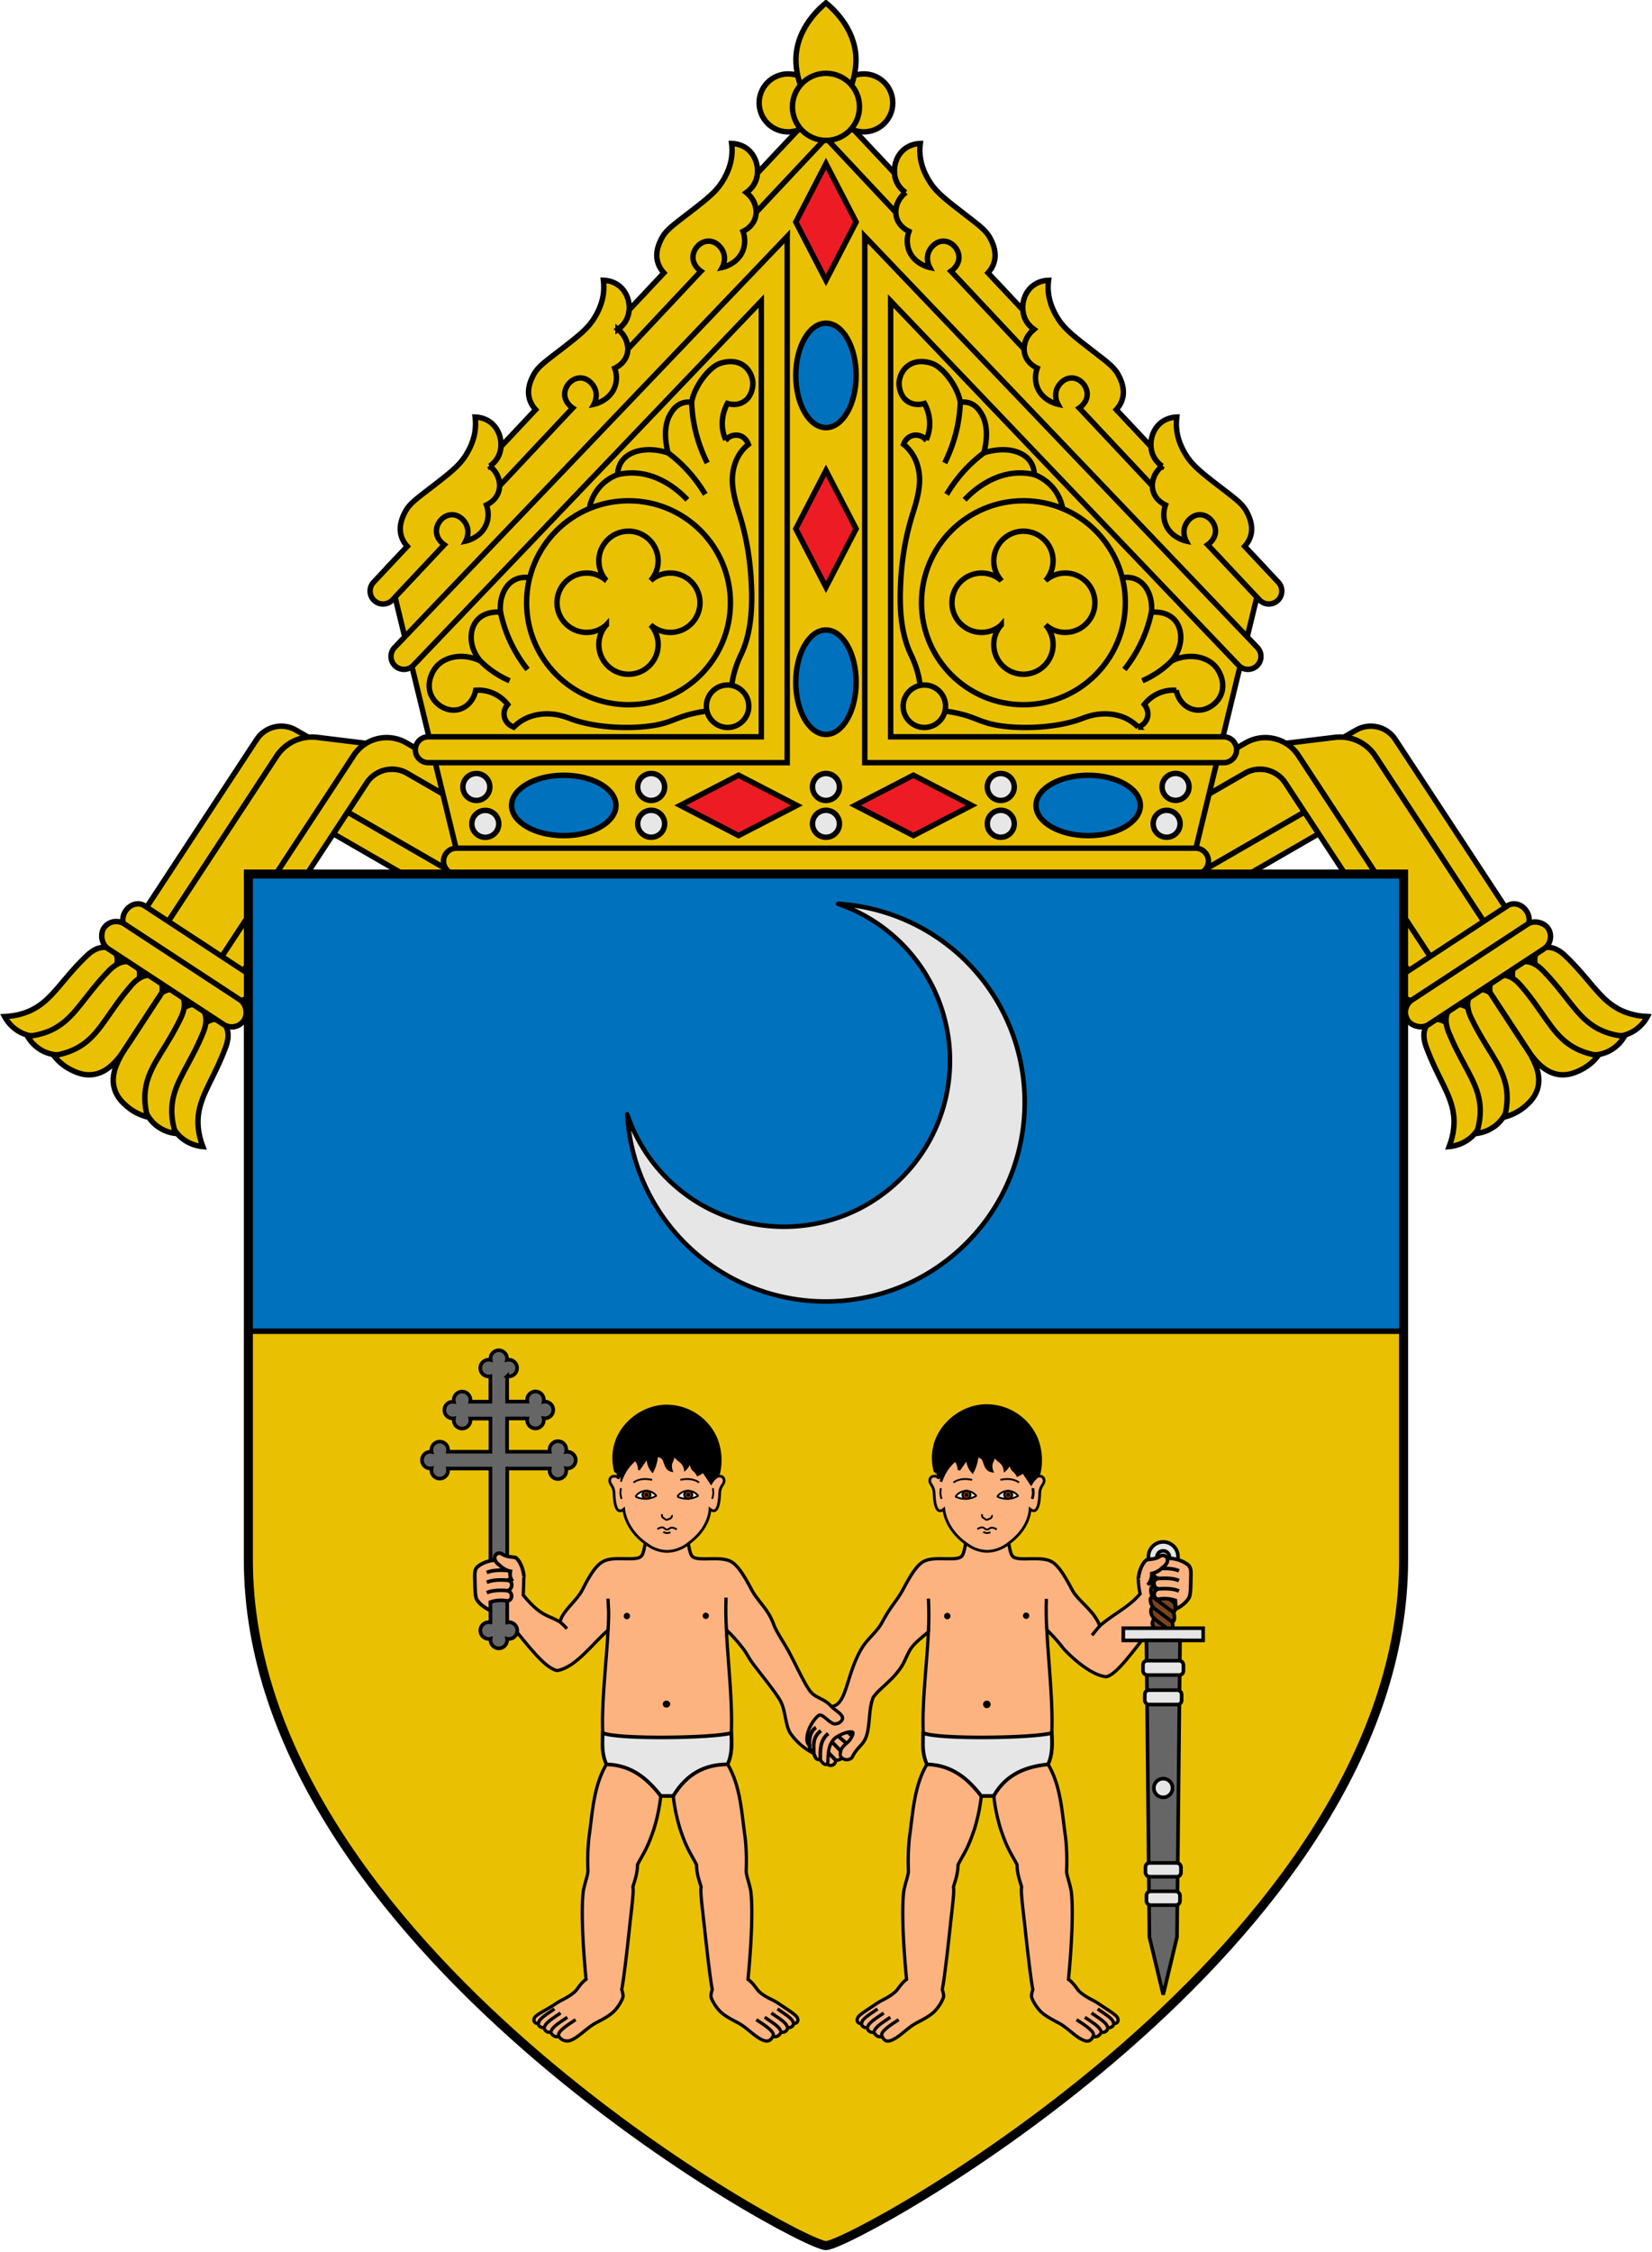<svg xmlns="http://www.w3.org/2000/svg" width="913.2" height="1244.28" data-name="Layer 1"><g stroke="#000" stroke-width="3"><g fill="#eac102"><path d="M170.38 407.28c-7 .62-13.44 4.38-17.4 10.4l-1.9 2.89-15.49 23.62-7.86 11.97-43.91 66.92-11.95-7.85c23.35-35.58 46.7-71.17 70.05-106.75 4.71-7.17 14.2-9.43 21.63-5.14 2.28 1.31 4.55 2.63 6.83 3.94Z"/><path d="m83.83 523.08 29.58 19.41 45.03-68.61c2.61-3.99 5.23-7.98 7.85-11.97 6.42-9.78 12.84-19.57 19.27-29.35 2.61-3.99 5.24-7.99 7.86-11.98.71-1.08 1.42-2.17 2.13-3.25 1.82-2.78 4.18-5.01 6.85-6.65l-27.15-3.32a23.272 23.272 0 0 0-22.26 10.32l-1.9 2.89-15.49 23.62-7.86 11.97-43.91 66.92ZM192.11 448.63 370.4 551.57c5.84-10.12 11.69-20.24 17.53-30.36-39.52-22.81-123.34-71.21-162.86-94.02-5.94-3.44-13.15-2.82-18.37 1.06a16.374 16.374 0 0 0-4.02 4.26c-1.58 2.4-3.15 4.81-4.73 7.21l-5.85 8.91Z"/><path d="m370.4 551.57-7.15 12.38c-42.09-24.3-84.19-48.61-126.28-72.91-17.57-10.14-35.15-20.29-52.73-30.44l7.86-11.97c16.89 9.75 33.77 19.5 50.66 29.25l127.64 73.69Z"/><path d="m113.41 542.49 11.95 7.85 45.48-69.3 7.86-11.97c1.85-2.82 3.7-5.65 5.55-8.47l7.86-11.97 5.85-8.91c1.58-2.4 3.15-4.81 4.73-7.21 1.11-1.7 2.48-3.13 4.02-4.26 5.22-3.88 12.43-4.5 18.37-1.06l31.91 18.42 130.95 75.6 7.15-12.38c-44.1-25.46-88.2-50.92-132.3-76.39-10.53-6.07-21.06-12.15-31.59-18.23-2.19-1.27-4.37-2.53-6.56-3.79-7.12-4.11-15.64-3.76-22.24.26a21.807 21.807 0 0 0-6.85 6.65c-.71 1.08-1.42 2.17-2.13 3.25-2.62 3.99-5.25 7.99-7.86 11.98-6.43 9.78-12.85 19.57-19.27 29.35-2.62 3.99-5.24 7.98-7.85 11.97l-45.03 68.61ZM64.43 533.39c.07-.21 1.53-5.1-1.45-8.08-1.71-1.7-3.96-1.88-4.83-1.93-4.92-.31-8.83 3.34-10.38 4.83-13.09 12.56-18.26 23-28.54 28.86-3.16 1.8-8.51 4.15-16.68 4.55.9 1.67 3.48 5.92 8.75 8.68 1.19.62 6.63 3.33 13.22 2.04 1.09-.21 3.93-.87 7.29-3.14 10.81-7.29 31.47-34.3 32.61-35.81Z"/><path d="M76.84 541.07c.06-.22 1.41-5.24-1.67-8.12-1.76-1.65-4.04-1.72-4.91-1.73-4.96-.08-8.81 3.79-10.33 5.37-12.87 13.33-17.81 24.14-28.02 30.56-3.14 1.97-8.47 4.59-16.69 5.38.95 1.65 3.65 5.83 9.04 8.39 1.21.57 6.77 3.06 13.37 1.45 1.09-.27 3.94-1.07 7.27-3.51 10.7-7.88 30.83-36.21 31.95-37.79Z"/><path d="M89.55 548.3c.05-.22.99-5.39-2.24-8.09-1.85-1.54-4.13-1.48-5-1.45-4.96.2-8.58 4.29-10.01 5.96-12.08 14.04-16.41 25.12-26.24 32.11-3.02 2.15-8.2 5.07-16.36 6.32 1.75 2.24 4.8 5.49 9.5 7.86 3.7 1.87 7.5 3.14 11.72 2.7 7.39-.77 12.61-6.27 16.73-11.99.06-.08.67-.95 1.44-2.13.68-1.04 1.15-1.83 1.23-1.94.73-1.19 1.7-2.7 19.23-29.34ZM113.3 565.43c.17-.14 4.07-3.44 7.99-1.89 2.24.88 3.3 2.89 3.7 3.66 2.24 4.39.46 9.43-.29 11.44-6.29 17.01-13.8 25.92-15.08 37.69-.39 3.62-.41 9.46 2.48 17.11-1.89-.16-6.81-.83-11.45-4.57-1.04-.84-5.7-4.76-7.15-11.31-.24-1.08-.77-3.96-.03-7.94 2.37-12.82 18.9-42.54 19.83-44.19Z"/><path d="M101.31 557.12c.17-.14 4.24-3.38 8.11-1.71 2.21.96 3.19 3.02 3.55 3.81 2.05 4.52.03 9.59-.81 11.62-7.09 17.11-15.03 25.96-16.84 37.89-.56 3.66-.83 9.6 1.72 17.45-1.89-.21-6.81-1.03-11.3-4.94-1.01-.88-5.51-4.98-6.67-11.68-.19-1.1-.59-4.04.32-8.07 2.96-12.96 20.9-42.72 21.91-44.37Z"/><path d="M89.61 548.34c.18-.13 4.55-3.06 8.31-1.17 2.15 1.08 3.01 3.2 3.32 4.01 1.79 4.63-.51 9.58-1.47 11.55-8.05 16.68-16.49 25.06-18.98 36.86-.76 3.63-1.38 9.54.73 17.52-2.76-.71-6.94-2.21-11-5.58-3.19-2.65-5.87-5.63-7.15-9.67-2.24-7.08.72-14.06 4.32-20.12.05-.09.6-.99 1.38-2.17.68-1.04 1.21-1.79 1.29-1.9.8-1.14 1.8-2.63 19.23-29.34ZM137.4 538.11l-57.54-37.72c-3.3-2.16-7.99-.86-10.46 2.92-2.48 3.78-1.81 8.6 1.49 10.76l57.54 37.72c3.3 2.16 7.99.86 10.46-2.92 2.48-3.78 1.81-8.6-1.49-10.76Z"/><rect width="92.71" height="16.36" x="49.84" y="530.05" rx="8.18" ry="8.18" transform="rotate(33.25 96.21 538.141)"/></g><g fill="#eac102"><path d="M742.82 407.28c7 .62 13.44 4.38 17.4 10.4l1.9 2.89 15.49 23.62 7.86 11.97 43.91 66.92 11.95-7.85c-23.35-35.58-46.7-71.17-70.05-106.75-4.71-7.17-14.2-9.43-21.63-5.14-2.28 1.31-4.55 2.63-6.83 3.94Z"/><path d="m829.37 523.08-29.58 19.41-45.03-68.61c-2.61-3.99-5.23-7.98-7.85-11.97-6.42-9.78-12.84-19.57-19.27-29.35-2.61-3.99-5.24-7.99-7.86-11.98-.71-1.08-1.42-2.17-2.13-3.25a21.807 21.807 0 0 0-6.85-6.65l27.15-3.32a23.272 23.272 0 0 1 22.26 10.32l1.9 2.89 15.49 23.62 7.86 11.97 43.91 66.92ZM721.09 448.63c-59.43 34.31-118.86 68.63-178.29 102.94-5.84-10.12-11.69-20.24-17.53-30.36 39.52-22.81 123.34-71.21 162.86-94.02 5.94-3.44 13.15-2.82 18.37 1.06 1.54 1.13 2.91 2.56 4.02 4.26 1.58 2.4 3.15 4.81 4.73 7.21l5.85 8.91Z"/><path d="m542.8 551.57 7.15 12.38c42.09-24.3 84.19-48.61 126.28-72.91 17.57-10.14 35.15-20.29 52.73-30.44l-7.86-11.97c-16.89 9.75-33.77 19.5-50.66 29.25L542.8 551.57Z"/><path d="m799.79 542.49-11.95 7.85-45.48-69.3-7.86-11.97c-1.85-2.82-3.7-5.65-5.55-8.47l-7.86-11.97-5.85-8.91c-1.58-2.4-3.15-4.81-4.73-7.21-1.11-1.7-2.48-3.13-4.02-4.26-5.22-3.88-12.43-4.5-18.37-1.06l-31.91 18.42-130.95 75.6-7.15-12.38c44.1-25.46 88.2-50.92 132.3-76.39 10.53-6.07 21.06-12.15 31.59-18.23 2.19-1.27 4.37-2.53 6.56-3.79 7.12-4.11 15.64-3.76 22.24.26 2.67 1.64 5.03 3.87 6.85 6.65.71 1.08 1.42 2.17 2.13 3.25 2.62 3.99 5.25 7.99 7.86 11.98 6.43 9.78 12.85 19.57 19.27 29.35 2.62 3.99 5.24 7.98 7.85 11.97l45.03 68.61ZM848.77 533.39c-.07-.21-1.53-5.1 1.45-8.08 1.71-1.7 3.96-1.88 4.83-1.93 4.92-.31 8.83 3.34 10.38 4.83 13.09 12.56 18.26 23 28.54 28.86 3.16 1.8 8.51 4.15 16.68 4.55-.9 1.67-3.48 5.92-8.75 8.68-1.19.62-6.63 3.33-13.22 2.04-1.09-.21-3.93-.87-7.29-3.14-10.81-7.29-31.47-34.3-32.61-35.81Z"/><path d="M836.36 541.07c-.06-.22-1.41-5.24 1.67-8.12 1.76-1.65 4.04-1.72 4.91-1.73 4.96-.08 8.81 3.79 10.33 5.37 12.87 13.33 17.81 24.14 28.02 30.56 3.14 1.97 8.47 4.59 16.69 5.38-.95 1.65-3.65 5.83-9.04 8.39-1.21.57-6.77 3.06-13.37 1.45-1.09-.27-3.94-1.07-7.27-3.51-10.7-7.88-30.83-36.21-31.95-37.79Z"/><path d="M823.65 548.3c-.05-.22-.99-5.39 2.24-8.09 1.85-1.54 4.13-1.48 5-1.45 4.96.2 8.58 4.29 10.01 5.96 12.08 14.04 16.41 25.12 26.24 32.11 3.02 2.15 8.2 5.07 16.36 6.32-1.75 2.24-4.8 5.49-9.5 7.86-3.7 1.87-7.5 3.14-11.72 2.7-7.39-.77-12.61-6.27-16.73-11.99-.06-.08-.67-.95-1.44-2.13-.68-1.04-1.15-1.83-1.23-1.94-.73-1.19-1.7-2.7-19.23-29.34ZM799.9 565.43c-.17-.14-4.07-3.44-7.99-1.89-2.24.88-3.3 2.89-3.7 3.66-2.24 4.39-.46 9.43.29 11.44 6.29 17.01 13.8 25.92 15.08 37.69.39 3.62.41 9.46-2.48 17.11 1.89-.16 6.81-.83 11.45-4.57 1.04-.84 5.7-4.76 7.15-11.31.24-1.08.77-3.96.03-7.94-2.37-12.82-18.9-42.54-19.83-44.19Z"/><path d="M811.89 557.12c-.17-.14-4.24-3.38-8.11-1.71-2.21.96-3.19 3.02-3.55 3.81-2.05 4.52-.03 9.59.81 11.62 7.09 17.11 15.03 25.96 16.84 37.89.56 3.66.83 9.6-1.72 17.45 1.89-.21 6.81-1.03 11.3-4.94 1.01-.88 5.51-4.98 6.67-11.68.19-1.1.59-4.04-.32-8.07-2.96-12.96-20.9-42.72-21.91-44.37Z"/><path d="M823.59 548.34c-.18-.13-4.55-3.06-8.31-1.17-2.15 1.08-3.01 3.2-3.32 4.01-1.79 4.63.51 9.58 1.47 11.55 8.05 16.68 16.49 25.06 18.98 36.86.76 3.63 1.38 9.54-.73 17.52 2.76-.71 6.94-2.21 11-5.58 3.19-2.65 5.87-5.63 7.15-9.67 2.24-7.08-.72-14.06-4.32-20.12-.05-.09-.6-.99-1.38-2.17-.68-1.04-1.21-1.79-1.29-1.9-.8-1.14-1.8-2.63-19.23-29.34ZM775.8 538.11l57.54-37.72c3.3-2.16 7.99-.86 10.46 2.92 2.48 3.78 1.81 8.6-1.49 10.76l-57.54 37.72c-3.3 2.16-7.99.86-10.46-2.92-2.48-3.78-1.81-8.6 1.49-10.76Z"/><rect width="92.71" height="16.36" x="770.65" y="530.05" rx="8.18" ry="8.18" transform="rotate(146.75 816.993 538.267)"/></g><path fill="#eac102" d="M456.58 59.04C375.84 143.8 295.1 228.56 214.36 313.31c13.27 54.6 27.94 114.98 41.2 169.58H657.6c13.26-54.6 27.93-114.98 41.2-169.58-80.74-84.76-161.48-169.52-242.22-254.27Z"/><path fill="#eac102" d="M667.99 475.74c0 1.97-.8 3.76-2.09 5.06a7.169 7.169 0 0 1-5.06 2.09H252.33c-1.98 0-3.76-.8-5.06-2.09a7.169 7.169 0 0 1-2.09-5.06c0-3.95 3.2-7.15 7.15-7.15h408.51c3.95 0 7.15 3.2 7.15 7.15ZM435.1 131.77l.04-.04v289.63H236.75c-1.98 0-3.76-.8-5.06-2.09a7.151 7.151 0 0 1-2.09-5.06c0-3.95 3.2-7.15 7.15-7.15h184.09V166.29L228.46 367.6a7.095 7.095 0 0 1-5.16 2.2c-1.78 0-3.56-.65-4.95-1.98-2.85-2.72-2.95-7.25-.23-10.1l217.02-227.09-.04 1.14Z"/><g fill="#eac102"><path d="M341.63 181.95c3.59 2.84 5.52 6.97 5.43 10.97a11.41 11.41 0 0 1-.58 3.37c-1.58 4.65-5.76 6.69-6.68 7.12.48 1.31 1.82 5.59.04 10.37-2.81 7.56-10.87 9.44-11.49 9.57.2-.36 2.56-4.87.14-9.43-.13-.25-.28-.5-.44-.75-1.48-2.28-4.13-4.44-7.44-4.36-4.6.11-8.52 4.49-8.45 9.1.06 4.4 3.79 7.1 4.39 7.51l-.04.04-40.35 42.98c.07-3.99-1.87-8.09-5.43-10.92 1.33-.94 3.47-2.73 4.85-5.65.74-1.58 1.17-3.32 1.3-5.09l19.21-20.45c-1.06-1.15-2.58-3.11-3.38-5.88-1.5-5.2.51-9.76 1.52-11.94 2.45-5.33 5.64-7.54 15.06-14.81 10.04-7.74 15.13-11.72 18.72-17.2 4.43-6.76 5.35-12.29 5.62-15.01.27-2.72.11-5.02-.09-6.64 1.89.07 5.54.52 8.78 3.11 3.97 3.17 5.86 8.39 5.46 13.3-.14 1.76-.56 3.47-1.3 5.03-1.38 2.93-3.52 4.72-4.85 5.66Z"/><path d="M270.72 257.51c3.55 2.82 5.49 6.9 5.44 10.86-.02 1.19-.21 2.36-.59 3.48-1.58 4.66-5.76 6.7-6.68 7.13.48 1.31 1.82 5.58.04 10.36-2.81 7.57-10.87 9.45-11.48 9.58.19-.36 2.55-4.87.13-9.43-.14-.28-.3-.55-.48-.82-1.49-2.25-4.12-4.37-7.4-4.29-4.6.11-8.52 4.49-8.45 9.1.06 4.44 3.78 7.1 4.32 7.47l-.03.03-28.59 30.45a7.144 7.144 0 0 1-10.1.32c-2.88-2.7-3.02-7.23-.32-10.11l18.6-19.8c-1.06-1.16-2.54-3.09-3.33-5.82-1.5-5.2.52-9.76 1.52-11.94 2.45-5.33 5.64-7.55 15.06-14.81 10.04-7.74 15.13-11.72 18.72-17.2 4.43-6.76 5.35-12.29 5.62-15.01s.11-5.02-.08-6.64c1.89.07 5.53.52 8.77 3.11 3.94 3.14 5.83 8.31 5.47 13.18-.13 1.8-.56 3.55-1.31 5.15-1.37 2.93-3.52 4.72-4.85 5.65ZM468.7 63.3l-50.74 54.04c.09-4-1.84-8.13-5.43-10.97 1.33-.94 3.47-2.73 4.85-5.66.74-1.56 1.16-3.27 1.3-5.03l39.6-42.17 10.42 9.79Z"/><path d="M412.53 106.37c3.59 2.84 5.52 6.97 5.43 10.97a11.41 11.41 0 0 1-.58 3.37c-1.58 4.65-5.76 6.69-6.68 7.12.48 1.31 1.82 5.59.04 10.37-2.81 7.56-10.87 9.44-11.49 9.57.2-.36 2.56-4.87.14-9.43-.13-.25-.28-.5-.44-.75-1.48-2.28-4.13-4.44-7.44-4.36-4.6.11-8.52 4.49-8.45 9.1.06 4.4 3.79 7.1 4.39 7.51l-.04.04-40.35 42.98c.07-3.99-1.87-8.09-5.43-10.92 1.33-.94 3.47-2.73 4.85-5.65.74-1.58 1.17-3.32 1.3-5.09l19.21-20.45c-1.06-1.15-2.58-3.11-3.38-5.88-1.5-5.2.51-9.76 1.52-11.94 2.45-5.33 5.64-7.54 15.06-14.81 10.04-7.74 15.13-11.72 18.72-17.2 4.43-6.76 5.35-12.29 5.62-15.01.27-2.72.11-5.02-.09-6.64 1.89.07 5.54.52 8.78 3.11 3.97 3.17 5.86 8.39 5.46 13.3-.14 1.76-.56 3.47-1.3 5.03-1.38 2.93-3.52 4.72-4.85 5.66Z"/></g><path fill="#ed1c24" d="M456.58 90.42c5.56 10.74 11.12 21.49 16.68 32.23-5.56 10.74-11.12 21.49-16.68 32.23-5.56-10.74-11.12-21.49-16.68-32.23 5.56-10.74 11.12-21.49 16.68-32.23ZM456.58 324.38c-5.56-10.74-11.12-21.49-16.68-32.23 5.56-10.74 11.12-21.49 16.68-32.23 5.56 10.74 11.12 21.49 16.68 32.23-5.56 10.74-11.12 21.49-16.68 32.23ZM376.03 444.94c10.74-5.56 21.49-11.12 32.23-16.68 10.74 5.56 21.49 11.12 32.23 16.68-10.74 5.56-21.49 11.12-32.23 16.68-10.74-5.56-21.49-11.12-32.23-16.68Z"/><circle cx="456.58" cy="434.77" r="7.45" fill="#e7e7e7"/><circle cx="456.58" cy="455.1" r="7.45" fill="#e7e7e7"/><circle cx="359.95" cy="434.77" r="7.45" fill="#e7e7e7"/><circle cx="359.95" cy="455.1" r="7.45" fill="#e7e7e7"/><circle cx="263.32" cy="434.77" r="7.45" fill="#e7e7e7"/><circle cx="268.26" cy="455.15" r="7.45" fill="#e7e7e7"/><path fill="#ed1c24" d="M537.13 444.94c-10.74 5.56-21.49 11.12-32.23 16.68-10.74-5.56-21.49-11.12-32.23-16.68 10.74-5.56 21.49-11.12 32.23-16.68 10.74 5.56 21.49 11.12 32.23 16.68Z"/><circle cx="553.21" cy="455.1" r="7.45" fill="#e7e7e7"/><circle cx="553.21" cy="434.77" r="7.45" fill="#e7e7e7"/><circle cx="649.83" cy="434.73" r="7.45" fill="#e7e7e7"/><circle cx="644.9" cy="455.1" r="7.45" fill="#e7e7e7"/><g fill="#eac102"><path d="M401.17 243c-.73-1.63-1.47-3.8-1.78-6.41-.76-6.42 1.54-11.49 2.72-13.7.88.28 4.73 1.38 8.5-.65 5.72-3.07 5.58-10.3 5.56-10.74-.02-.48-.3-5.88-4.79-9.32-5.39-4.12-12.17-1.8-13.38-1.39-6.51 2.23-14.53 13.54-15.67 21.47-1.21-.18-3.23-.3-5.44.52-3.52 1.31-5.25 4.18-6.28 5.87-4.9 8.09-1.82 19.7-1.29 21.57-11.03-3.6-21.4-1.51-25.7 4.77-.91 1.33-2.08 3.63-2.25 7.22-2.21.85-7.55 3.24-11.56 8.97-2.82 4.03-3.77 7.99-4.14 10.27l-32.9 37.76c-2.07-.35-4.91-.42-7.72.86-5.74 2.61-9.17 9.87-8.39 18.15-1.11-.11-8.13-.68-12.62 4.08-5.02 5.32-4.99 15.32 1.49 22.84-9.44-4.5-19.66-2.66-24.67 3.62-2.9 3.64-5.29 10.32-2.07 16.22 2.73 5.01 9.13 8.77 15.36 6.82 4.48-1.4 7.86-5.44 8.8-10.44 1.85-.14 5.02-.13 8.6 1.2 4.95 1.83 7.86 5.1 9.06 6.64-.16.18-2.89 3.35-1.66 7.4 1.14 3.77 4.69 5 5.02 5.11 1.37-1.38 3.61-3.31 6.81-4.85 1.16-.56 5.08-2.33 10.89-2.47 6.58-.15 11.59 1.89 13.42 2.59 16.2 6.23 40.28 5.87 51.55 2.67 6.95-1.97 9.29-4.01 18.72-5.91a92.19 92.19 0 0 1 19.15-1.81c-.42-3.32-.74-8.26.09-14.1 1.2-8.47 4.17-14.34 5.2-16.55 5.99-12.87 6.24-28.28 5.34-42.18-.79-12.25-2.95-24.17-6.68-35.85-1.57-4.94-3.03-10.06-3.5-15.24-.76-8.38 1.91-17.2 8.73-22.49-.14-.42-1.21-3.53-4.38-4.7-2.77-1.03-6.03-.16-8.17 2.2Z"/><path d="M265.55 365.14a49.67 49.67 0 0 0 5.44 4.74 51.52 51.52 0 0 0 10.7 6.21M276.68 338.22c.61 2.91 1.44 6.04 2.59 9.32 3.36 9.63 8.15 17.06 12.34 22.34M341.38 262.22c2.32-.55 4.85-.9 7.57-.93 15.83-.16 27.25 10.85 30.99 14.82M369.33 250.22c1.76 1.32 3.56 2.78 5.37 4.4 6.89 6.18 11.73 12.77 15.14 18.5M382.34 222.27c.05 1.62.16 3.28.32 4.98 1.09 11.28 4.49 20.88 8.28 28.53"/><circle cx="347.43" cy="332.99" r="56.34"/><path d="M370.54 316.6c-4.17 0-7.97 1.57-10.87 4.14 2.57-2.89 4.14-6.69 4.14-10.87 0-9.05-7.34-16.39-16.39-16.39s-16.39 7.34-16.39 16.39c0 4.18 1.57 7.97 4.14 10.87a16.295 16.295 0 0 0-10.87-4.14c-9.05 0-16.39 7.34-16.39 16.39s7.34 16.39 16.39 16.39c4.17 0 7.97-1.57 10.87-4.14a16.295 16.295 0 0 0-4.14 10.87c0 9.05 7.34 16.39 16.39 16.39s16.39-7.34 16.39-16.39c0-4.17-1.57-7.97-4.14-10.87 2.89 2.57 6.69 4.14 10.87 4.14 9.05 0 16.39-7.34 16.39-16.39s-7.34-16.39-16.39-16.39Z"/><circle cx="402.2" cy="390.17" r="11.73"/></g><g fill="#eac102"><path d="M511.99 243c.73-1.63 1.47-3.8 1.78-6.41.76-6.42-1.54-11.49-2.72-13.7-.88.28-4.73 1.38-8.5-.65-5.72-3.07-5.58-10.3-5.56-10.74.02-.48.3-5.88 4.79-9.32 5.39-4.12 12.17-1.8 13.38-1.39 6.51 2.23 14.53 13.54 15.67 21.47 1.21-.18 3.23-.3 5.44.52 3.52 1.31 5.25 4.18 6.28 5.87 4.9 8.09 1.82 19.7 1.29 21.57 11.03-3.6 21.4-1.51 25.7 4.77.91 1.33 2.08 3.63 2.25 7.22 2.21.85 7.55 3.24 11.56 8.97 2.82 4.03 3.77 7.99 4.14 10.27l32.9 37.76c2.07-.35 4.91-.42 7.72.86 5.74 2.61 9.17 9.87 8.39 18.15 1.11-.11 8.13-.68 12.62 4.08 5.02 5.32 4.99 15.32-1.49 22.84 9.44-4.5 19.66-2.66 24.67 3.62 2.9 3.64 5.29 10.32 2.07 16.22-2.73 5.01-9.13 8.77-15.36 6.82-4.48-1.4-7.86-5.44-8.8-10.44a20.33 20.33 0 0 0-8.6 1.2c-4.95 1.83-7.86 5.1-9.06 6.64.16.18 2.89 3.35 1.66 7.4-1.14 3.77-4.69 5-5.02 5.11a24.696 24.696 0 0 0-6.81-4.85c-1.16-.56-5.08-2.33-10.89-2.47-6.58-.15-11.59 1.89-13.42 2.59-16.2 6.23-40.28 5.87-51.55 2.67-6.95-1.97-9.29-4.01-18.72-5.91a92.19 92.19 0 0 0-19.15-1.81c.42-3.32.74-8.26-.09-14.1-1.2-8.47-4.17-14.34-5.2-16.55-5.99-12.87-6.24-28.28-5.34-42.18.79-12.25 2.95-24.17 6.68-35.85 1.57-4.94 3.03-10.06 3.5-15.24.76-8.38-1.91-17.2-8.73-22.49.14-.42 1.21-3.53 4.38-4.7 2.77-1.03 6.03-.16 8.17 2.2Z"/><path d="M647.61 365.14a49.67 49.67 0 0 1-5.44 4.74 51.52 51.52 0 0 1-10.7 6.21M636.48 338.22c-.61 2.91-1.44 6.04-2.59 9.32-3.36 9.63-8.15 17.06-12.34 22.34M571.78 262.22c-2.32-.55-4.85-.9-7.57-.93-15.83-.16-27.25 10.85-30.99 14.82M543.83 250.22a80.171 80.171 0 0 0-5.37 4.4c-6.89 6.18-11.73 12.77-15.14 18.5M530.82 222.27c-.05 1.62-.16 3.28-.32 4.98-1.09 11.28-4.49 20.88-8.28 28.53"/><circle cx="565.73" cy="332.99" r="56.34"/><path d="M526.22 332.99c0 9.05 7.34 16.39 16.39 16.39 4.17 0 7.97-1.57 10.87-4.14a16.295 16.295 0 0 0-4.14 10.87c0 9.05 7.34 16.39 16.39 16.39s16.39-7.34 16.39-16.39c0-4.17-1.57-7.97-4.14-10.87 2.89 2.57 6.69 4.14 10.87 4.14 9.05 0 16.39-7.34 16.39-16.39s-7.34-16.39-16.39-16.39c-4.17 0-7.97 1.57-10.87 4.14 2.57-2.89 4.14-6.69 4.14-10.87 0-9.05-7.34-16.39-16.39-16.39s-16.39 7.34-16.39 16.39c0 4.17 1.57 7.97 4.14 10.87a16.295 16.295 0 0 0-10.87-4.14c-9.05 0-16.39 7.34-16.39 16.39Z"/><circle cx="510.96" cy="390.17" r="11.73"/></g><path fill="#eac102" d="M694.81 367.82a7.082 7.082 0 0 1-4.94 1.98c-1.89 0-3.77-.73-5.17-2.2L492.33 166.29v240.77h184.08c3.95 0 7.15 3.2 7.15 7.15 0 1.98-.8 3.76-2.09 5.06a7.151 7.151 0 0 1-5.06 2.09H478.03V131.73l.04.04-.04-1.14 217.01 227.09c2.73 2.85 2.63 7.38-.23 10.1Z"/><ellipse cx="456.58" cy="376.89" fill="#0071bc" rx="16.68" ry="28.85"/><ellipse cx="311.64" cy="444.98" fill="#0071bc" rx="28.85" ry="16.68"/><ellipse cx="601.52" cy="444.98" fill="#0071bc" rx="28.85" ry="16.68"/><ellipse cx="456.58" cy="207.4" fill="#0071bc" rx="16.68" ry="28.85"/><g fill="#eac102"><path d="M571.52 181.95c-3.59 2.84-5.52 6.97-5.43 10.97.03 1.14.21 2.28.58 3.37 1.58 4.65 5.76 6.69 6.68 7.12-.48 1.31-1.82 5.59-.04 10.37 2.81 7.56 10.87 9.44 11.49 9.57-.2-.36-2.56-4.87-.14-9.43.13-.25.28-.5.44-.75 1.48-2.28 4.13-4.44 7.44-4.36 4.6.11 8.52 4.49 8.45 9.1-.06 4.4-3.79 7.1-4.39 7.51l.04.04 40.35 42.98c-.07-3.99 1.87-8.09 5.43-10.92-1.33-.94-3.47-2.73-4.85-5.65-.74-1.58-1.17-3.32-1.3-5.09l-19.21-20.45c1.06-1.15 2.58-3.11 3.38-5.88 1.5-5.2-.51-9.76-1.52-11.94-2.45-5.33-5.64-7.54-15.06-14.81-10.04-7.74-15.13-11.72-18.72-17.2-4.43-6.76-5.35-12.29-5.62-15.01-.27-2.72-.11-5.02.09-6.64-1.89.07-5.54.52-8.78 3.11-3.97 3.17-5.86 8.39-5.46 13.3.14 1.76.56 3.47 1.3 5.03 1.38 2.93 3.52 4.72 4.85 5.66Z"/><path d="M642.43 257.51c-3.55 2.82-5.49 6.9-5.44 10.86.02 1.19.21 2.36.59 3.48 1.58 4.66 5.76 6.7 6.68 7.13-.48 1.31-1.82 5.58-.04 10.36 2.81 7.57 10.87 9.45 11.48 9.58-.19-.36-2.55-4.87-.13-9.43.14-.28.3-.55.48-.82 1.49-2.25 4.12-4.37 7.4-4.29 4.6.11 8.52 4.49 8.45 9.1-.06 4.44-3.78 7.1-4.32 7.47l.03.03 28.59 30.45a7.144 7.144 0 0 0 10.1.32c2.88-2.7 3.02-7.23.32-10.11l-18.6-19.8c1.06-1.16 2.54-3.09 3.33-5.82 1.5-5.2-.52-9.76-1.52-11.94-2.45-5.33-5.64-7.55-15.06-14.81-10.04-7.74-15.13-11.72-18.72-17.2-4.43-6.76-5.35-12.29-5.62-15.01-.27-2.72-.11-5.02.08-6.64-1.89.07-5.53.52-8.77 3.11-3.94 3.14-5.83 8.31-5.47 13.18.13 1.8.56 3.55 1.31 5.15 1.37 2.93 3.52 4.72 4.85 5.65ZM444.45 63.3l50.74 54.04c-.09-4 1.84-8.13 5.43-10.97-1.33-.94-3.47-2.73-4.85-5.66-.74-1.56-1.16-3.27-1.3-5.03l-39.6-42.17-10.42 9.79Z"/><path d="M500.62 106.37c-3.59 2.84-5.52 6.97-5.43 10.97.03 1.14.21 2.28.58 3.37 1.58 4.65 5.76 6.69 6.68 7.12-.48 1.31-1.82 5.59-.04 10.37 2.81 7.56 10.87 9.44 11.49 9.57-.2-.36-2.56-4.87-.14-9.43.13-.25.28-.5.44-.75 1.48-2.28 4.13-4.44 7.44-4.36 4.6.11 8.52 4.49 8.45 9.1-.06 4.4-3.79 7.1-4.39 7.51l.04.04 40.35 42.98c-.07-3.99 1.87-8.09 5.43-10.92-1.33-.94-3.47-2.73-4.85-5.65-.74-1.58-1.17-3.32-1.3-5.09l-19.21-20.45c1.06-1.15 2.58-3.11 3.38-5.88 1.5-5.2-.51-9.76-1.52-11.94-2.45-5.33-5.64-7.54-15.06-14.81-10.04-7.74-15.13-11.72-18.72-17.2-4.43-6.76-5.35-12.29-5.62-15.01-.27-2.72-.11-5.02.09-6.64-1.89.07-5.54.52-8.78 3.11-3.97 3.17-5.86 8.39-5.46 13.3.14 1.76.56 3.47 1.3 5.03 1.38 2.93 3.52 4.72 4.85 5.66Z"/></g><circle cx="435.66" cy="56.84" r="16.01" fill="#eac102"/><circle cx="477.5" cy="56.84" r="16.01" fill="#eac102"/><path fill="#eac102" d="M473.17 32.25c.35 14.15-8.17 30.64-16.59 30.64s-16.94-16.49-16.59-30.64c.41-16.87 13.36-28.01 16.59-30.64 3.23 2.63 16.18 13.77 16.59 30.64Z"/><circle cx="456.58" cy="59.04" r="18.53" fill="#eac102"/></g><path fill="#eac102" d="M775.88 482.89v378.86c0 213.07-304.71 378.86-319.29 378.86s-319.3-165.8-319.3-378.86V482.89h638.59Z"/><path fill="#0071bc" stroke="#000" stroke-miterlimit="10" stroke-width="3" d="M137.28 482.89h638.59v252.57H137.28z"/><path fill="none" stroke="#000" stroke-width="5" d="M775.88 482.89v378.86c0 213.07-304.71 378.86-319.29 378.86s-319.3-165.8-319.3-378.86V482.89h638.59Z"/><g stroke="#000"><path fill="#fdb380" stroke-width="1.8" d="M457.28 974.54a2.716 2.716 0 0 0 3.84 0c.56-.56.85-1.35.79-2.15 1.48.29 4.67-.78 4.02-3.22l6.96-8.36-19.68-17.17-11.07 15.89 15.14 15Z"/><path fill="#fdb380" stroke-width="1.8" d="M557.12 849.88c.74 3.98 1.35 8.58 2.65 9.88 2.73 3.05 14.26-.12 20.59 2.54 3.61 1.51 6.8 5.61 12.13 15.7 3.59 6.82 12.29 11.56 15.43 20.25 7.73-6.77 15.96-10.19 22.33-17.75-.63-2.75-.97-5.55-1.02-8.37l13.41.45-4.66 25.55c-8.9 9.66-19.62 26.74-26.47 28.23-9.35-.87-21.66-13.17-23.96-15.99-2.7-3.51-5.66-6.81-8.84-9.89.58 14.81 3.5 40.17 2.7 56.87.12 5.43.77 10.63-2.08 17.32 7.31 12.25 7.76 27.37 9.66 40.07.69 6.23.89 12.51.61 18.77-.08 2.51 2.25 8.16 2.66 12.11 1.67 15.89-1.63 47.92-1.63 47.92 3.22 2.26 4.61 5.45 6.44 7.04 3.79 3.22 6.56 3.96 9.93 6.18 5.13 3.54 10.16 6.31 10.83 8.18.97 2.34-1.36 3.43-2.24 2.74.46 1.92-2.5 3.14-3.38 2.27.68 1.83-2.34 3.8-3.67 2.33.6 1.01-1.97 3.9-4.21 2.69-.65 1.14-1.73 3.65-5.19 2.27-4.64-1.85-8.88-6.9-13.82-9.56-3.08-1.66-6.78-3.48-9.41-5.81-3.11-2.76-5.73-7.66-5.74-9.17.11-1.22.37-2.43.78-3.58-.86-3.5-2.8-19.89-4.29-33.8-1.07-9.96-2.52-20.39-1.91-22.84-1.07-3.71-2.43-6.97-2.55-12.31-3.05-5.98-5.21-8.19-9-19.48a96.885 96.885 0 0 1-3.86-18.53h-6.87a98.458 98.458 0 0 1-3.87 18.53c-3.79 11.29-5.96 13.5-8.99 19.48-.14 5.37-1.48 8.58-2.56 12.31.62 2.49-.84 12.88-1.9 22.84-1.48 13.95-3.43 30.3-4.29 33.8.41 1.16.68 2.36.78 3.58 0 1.51-2.64 6.44-5.75 9.17-2.62 2.33-6.32 4.14-9.41 5.81-4.93 2.66-9.17 7.72-13.82 9.56-3.47 1.36-4.46-1.14-5.11-2.27-2.24 1.2-4.82-1.68-4.21-2.69-1.33 1.47-4.36-.49-3.67-2.33-.88.87-3.85-.35-3.39-2.27-.88.7-3.22-.4-2.24-2.74.68-1.87 5.62-4.64 10.73-8.18 3.37-2.22 6.15-2.94 9.93-6.18 1.86-1.59 3.27-4.77 6.44-7.04 0 0-3.3-32.03-1.64-47.92.42-3.96 2.74-9.66 2.66-12.11-.28-6.26-.07-12.54.61-18.77 1.88-12.69 2.33-27.81 9.66-40.07-2.85-6.68-2.15-11.89-2.07-17.32-.79-16.73 2.26-40.98 2.84-55.8-2.06 1.77-6.5 5.2-8.95 8.21-2.22 2.73-3.76 7.51-5.77 10.73-5.11 8-12 11.94-15.75 17.17-2.74 6.92-1.6 15.18-3.83 21.62-1.72 4.98-5.1 5.81-7.94 11.71-2.5 2.46-6.32.62-6.44-1.3-.27-5.11 3.67-5.87 5.64-8.95.92-1.44 1.52-2.71 1.34-3.56-1.07-1.49-8.49 1.35-10.54 3.65-2.67 3.02-3.22 6.8-3.3 11.95 0 3.85-3.35 1.52-4.29-.89-2.15.82-3.07-1.19-3.56-3.22-6.09-5.37-9.66-19.51 10.34-25.95 8.09-1.52 7.6-17.48 16.04-31.82 3.22-5.48 8.53-9.3 11.27-14.35 5.61-10.39 8.18-11.8 11.8-18.58 5.37-10.09 8.51-14.19 12.13-15.7 6.32-2.66 17.52.5 20.25-2.55 1.3-1.33 1.91-5.89 2.65-9.87"/><path fill="#fdb380" stroke-width="1.8" d="M379.98 849.88c.74 3.98 1.35 8.58 2.65 9.88 2.73 3.05 14.26-.12 20.58 2.54 3.62 1.51 6.8 5.61 12.14 15.7 3.59 6.82 9.2 10.73 12.35 19.45 1.56 4.29 5.6 9.83 8.93 16.1 4.2 7.95 8.83 18.24 11.8 21.46 2.97 3.22 7.31 3.5 10.79 7.39 2.22 2.48 6.65 4.52 6.52 6.9-.11 2.01-3.32 3.76-5.37 2.83-2.76-1.26-5.53-5.14-7.61-4.57-1.78 1.07-6.92 7.17-6.7 13.77.08 1.21.59 2.35 1.43 3.22 0 0-.1 3.05 2.31 4.13a34.217 34.217 0 0 1-12.53-10.62c-3.38-4.4-2.77-13.54-6.37-19.24-4-6.33-10.31-13.83-14.76-19.81-2.58-3.47-3.43-5.84-5.73-8.67-2.7-3.51-5.66-6.82-8.85-9.89.58 14.81 3.51 40.17 2.7 56.87.13 5.43.78 10.64-2.07 17.32 7.31 12.25 7.76 27.37 9.66 40.07.68 6.23.89 12.51.61 18.78-.08 2.5 2.24 8.14 2.66 12.1 1.67 15.89-1.64 47.92-1.64 47.92 3.22 2.26 4.62 5.45 6.44 7.04 3.78 3.22 6.73 3.84 10.1 6.06 5.13 3.54 10.13 6.44 10.81 8.29.96 2.35-1.37 3.43-2.25 2.75.46 1.91-2.5 3.13-3.38 2.26.68 1.85-2.34 3.8-3.67 2.33.6 1.01-1.96 3.9-4.21 2.69-.65 1.14-1.87 3.65-5.37 2.27-4.65-1.83-8.9-6.9-13.82-9.56-3.09-1.66-6.79-3.48-9.41-5.81-3.11-2.76-5.74-7.65-5.75-9.16.11-1.23.37-2.44.78-3.59-.85-3.49-2.8-19.89-4.29-33.8-1.07-9.96-2.51-20.39-1.9-22.84-1.07-3.71-2.43-6.97-2.55-12.31-3.05-5.98-5.21-8.19-9-19.48a97.575 97.575 0 0 1-3.87-18.52h-6.86a98.357 98.357 0 0 1-3.87 18.52c-3.79 11.29-5.96 13.5-9 19.48-.13 5.37-1.48 8.58-2.55 12.31.61 2.49-.84 12.88-1.91 22.84-1.48 13.95-3.42 30.3-4.29 33.8.41 1.16.68 2.37.78 3.59 0 1.51-2.63 6.44-5.74 9.16-2.62 2.33-6.33 4.14-9.41 5.81-4.93 2.66-9.19 7.73-13.82 9.56-2.45.96-5.24 0-6.58-2.27-2.24 1.2-4.82-1.68-4.21-2.69-1.33 1.47-4.35-.48-3.67-2.33-.88.87-3.84-.35-3.38-2.26-.89.69-3.22-.4-2.25-2.75.68-1.86 7.09-4.64 12.22-8.18 3.37-2.21 6.15-2.94 9.93-6.18 1.85-1.59 3.22-4.77 6.44-7.04 0 0-3.3-32.03-1.63-47.92.42-3.96 2.74-9.66 2.66-12.1-.28-6.27-.08-12.54.61-18.78 1.88-12.69 2.33-27.81 9.66-40.07-2.85-6.67-2.2-11.89-2.08-17.32-.79-16.73 2.32-41.85 2.9-56.65-8.67 7.51-17.87 20.52-28.05 22.27-8.7-1.63-21.12-21.34-32.34-32.68l4.61-29.7c4.22.14 8.17 1.89 9.27 10.27-.09 4.38-.24 7.31-.33 10.4 9.97 12.19 13.82 10.83 20.44 14.97.59-5.7 9-11.41 12.43-18.24 5.11-10.2 8.52-14.19 12.14-15.7 6.32-2.66 17.52.5 20.25-2.55 1.3-1.33 1.91-5.89 2.65-9.87"/><g stroke-width="2"><g fill="#784421"><path d="M639.53 860.9c-1.16-2.38-.81-6.27 1.14-4.89.75-2.45 1.56-3.65 2.36-3.71 1.58-.13 3.02 5.08 3.48 8.08 1.17 1.01 2.93 5.44 1.07 6.51 1.04.81 2.45 6.09.72 6.49 1.38 1.89 1.72 5.22.37 5.87 1.47 2.64 1.47 5.77.07 5.77 1.72 2.58.82 5.77-.21 5.56 1.47 2.93.29 5.87-.53 5.4 0 0 1.03 4.75-.63 5.22-2.27 12.03-6.12 10.86-8.55-1.12-1.95-1.72-2.6-3.74-.69-5.74-3.24-3.27-1.72-7.17-.35-6.06-2.02-1.79-2.83-6.94-.09-5.74-2.02-1.6-1.98-7.03.1-5.78-2.41-3.05-1.47-6.6.35-5.47-2.13-3.27-.92-6.41.56-5.24-2.19-3.74-.69-6.57.82-5.22v.06Z"/><path fill-rule="evenodd" d="m648.01 896.04-10.27-7.69M640.67 856.01l5.87 4.4M639.53 860.9l8.06 6M638.7 866.2l9.6 7.26M638.15 871.36l10.52 7.95M637.79 876.83l10.95 8.25M637.63 882.62l10.84 8.03M638.13 894.41l9.24 6.85"/></g><path fill="#e6e6e6" stroke-miterlimit="14.17" d="M620.94 899.52h44.13v6.75h-44.13v-6.75Z"/><g fill="#e6e6e6"><path stroke-miterlimit="1.76" d="M651.19 860.03c0 4.52-3.67 8.19-8.19 8.19s-8.19-3.67-8.19-8.19 3.67-8.19 8.19-8.19 8.19 3.67 8.19 8.19Z"/><path stroke-miterlimit="1.52" d="M646.44 860.03a3.46 3.46 0 0 1-3.23 3.68 3.46 3.46 0 0 1-3.68-3.23v-.45a3.46 3.46 0 0 1 3.68-3.23c1.74.11 3.12 1.5 3.23 3.23Z"/></g><path fill="#666" d="M643 906.27h-9.26l1.63 163.87c2.55 10.61 5.1 21.23 7.63 31.84 2.55-10.6 5.1-21.22 7.63-31.84l1.67-163.87H643Z"/><rect width="22.36" height="7.94" x="631.82" y="917.46" fill="#e6e6e6" stroke-linecap="square" rx="2.29" ry="2.29"/><rect width="20.37" height="7.94" x="632.82" y="933.75" fill="#e6e6e6" stroke-linecap="square" rx="2.29" ry="2.29"/><rect width="19.62" height="7.64" x="633.2" y="1029.18" fill="#e6e6e6" stroke-linecap="square" rx="2.29" ry="2.29"/><rect width="18.52" height="7.64" x="633.74" y="1044.88" fill="#e6e6e6" stroke-linecap="square" rx="2.29" ry="2.29"/><circle cx="643" cy="987.8" r="5.18" fill="#e6e6e6" stroke-linecap="square"/></g></g><g fill="none" stroke="#000" stroke-width="1.8"><path d="M427.32 1125.02c1.42-2.46-4.83-6.3-9.22-9.21M431.52 1122.32c-.16-2.48-5.02-5.2-8.81-7.87M435.19 1119.98c-.16-2.47-5.02-5.19-8.81-7.87M438.57 1117.72c-.16-2.48-5.02-5.19-8.81-7.87M336.08 883.16c.2 5.37.73 7.05 0 17.59M401.36 882.63c-.27 5.95-.19 11.91.25 17.86"/></g><path fill="#e6e6e6" stroke="#000" stroke-width="2" d="M333.23 957.4c7.73 3.66 61.68 2.88 71.03 0 .18 5.88.56 11.8-2.08 17.32-12.16.11-22.22 4.75-30.04 17.49h-6.86c-7.33-9.41-15.98-17.06-30.04-17.49-2.73-5.87-2.22-11.59-2.08-17.32h.08Z"/><g stroke="#000" stroke-linecap="square" stroke-width="1.5"><path d="M347.54 892.75a1.007 1.007 0 1 1-1.06-.95h.05c.54-.02.99.4 1.01.94v.01ZM369.71 941.45a1.25 1.25 0 0 1-1.32 1.17h0a1.25 1.25 0 0 1-1.32-1.17h0c.05-.68.64-1.2 1.32-1.16h0c.68-.04 1.27.48 1.32 1.16ZM391.11 892.69c0 .55-.45 1-1 1.01h0a1.02 1.02 0 0 1 0-2.03c.56.04 1 .51 1 1.07v-.05Z"/></g><g fill="none" stroke="#000" stroke-width="1.8"><path d="M487.55 1125c-1.42-2.46 4.83-6.3 9.22-9.21M483.34 1122.33c.16-2.48 5.02-5.2 8.81-7.87M479.69 1119.99c.16-2.47 5.02-5.19 8.81-7.87M476.29 1117.73c.16-2.48 5.02-5.19 8.81-7.87M604.33 1125c1.42-2.46-4.84-6.3-9.22-9.21M608.53 1122.33c-.17-2.48-5.03-5.2-8.82-7.87M612.2 1119.99c-.17-2.47-5.03-5.19-8.82-7.87M615.58 1117.73c-.17-2.48-5.03-5.19-8.82-7.87M513.2 883.16c.35 6.14.35 12.29 0 18.43M578.41 883.28c-.23 5.72-.13 11.46.28 17.17"/></g><path fill="#e6e6e6" stroke="#000" stroke-width="2" d="M510.38 957.4c7.73 3.66 61.68 2.88 71.03 0 .18 5.88.57 11.8-2.07 17.32-11.5 1.23-22.92 4.94-30.04 17.49h-6.87c-7.33-9.41-15.98-17.06-30.04-17.49-2.73-5.87-2.22-11.59-2.07-17.32h.06Z"/><g stroke="#000" stroke-linecap="square" stroke-width="1.5"><path d="M524.67 892.75c.04.56-.39 1.05-.95 1.08-.56.04-1.05-.39-1.08-.95-.04-.56.39-1.05.95-1.08h.06a.99.99 0 0 1 1.02.95s0 0 0 0ZM546.83 941.45a1.33 1.33 0 1 1-2.64.34c-.09-.73.42-1.4 1.15-1.49.06 0 .11-.01.17-.01.68-.04 1.27.48 1.32 1.16ZM568.24 892.69a.997.997 0 1 1-1-1.07c.56 0 1 .46 1 1.02v.06Z"/></g><g fill="none" stroke="#000" stroke-width="1.8"><path d="M607.91 898.25c-1.88 2.15-2.96 3.58-4.29 5.19M313.37 899.81c-1.09-1.31-2.32-2.5-3.66-3.54M308.94 1125.02c-1.42-2.46 4.83-6.3 9.22-9.21M304.79 1122.32c.16-2.48 5.02-5.2 8.81-7.87M301.06 1119.98c.16-2.47 5.02-5.19 8.81-7.87M297.68 1117.72c.16-2.48 5.02-5.19 8.81-7.87"/></g><path fill="#666" stroke="#000" stroke-width="2" d="M275.71 745.99c-2.55 0-4.61 2.07-4.61 4.61 0 .24.03.48.08.72-.35-.08-.71-.12-1.07-.12a4.62 4.62 0 0 0-4.63 4.6 4.62 4.62 0 0 0 4.6 4.63h.02c.32 0 .65-.03.97-.1v14.05h-11.12c.07-.32.1-.64.1-.97 0-2.55-2.07-4.61-4.61-4.61s-4.61 2.07-4.61 4.61c0 .36.04.72.12 1.07-.24-.04-.48-.07-.72-.08-2.55 0-4.61 2.08-4.6 4.63a4.6 4.6 0 0 0 4.6 4.6c.24 0 .48-.03.72-.06-.57 2.48.98 4.96 3.46 5.53 2.48.57 4.96-.98 5.53-3.46.08-.33.12-.66.12-1 0-.31-.03-.63-.1-.93h11.15v18.31h-23.52c.06-.32.1-.64.1-.97 0-2.55-2.07-4.61-4.61-4.61s-4.61 2.07-4.61 4.61c0 .36.04.72.13 1.07-.24-.05-.48-.07-.73-.08-2.55 0-4.61 2.08-4.6 4.63a4.6 4.6 0 0 0 4.6 4.6c.24 0 .49-.03.73-.08-.08.35-.13.71-.13 1.07 0 2.55 2.07 4.61 4.61 4.61s4.61-2.07 4.61-4.61c0-.32-.03-.63-.1-.94h23.52v84.98a4.5 4.5 0 0 0-.97-.1 4.62 4.62 0 0 0-4.63 4.6 4.62 4.62 0 0 0 4.6 4.63h.02c.36 0 .72-.04 1.07-.12-.04.24-.07.48-.08.72 0 2.55 2.07 4.61 4.61 4.61s4.61-2.07 4.61-4.61c0-.24-.03-.48-.08-.72.35.08.71.12 1.07.12 2.55 0 4.61-2.07 4.61-4.62 0-2.55-2.07-4.61-4.62-4.61-.31 0-.63.03-.93.1v-84.98h23.53c-.07.31-.1.63-.1.94a4.61 4.61 0 0 0 4.39 4.83 4.61 4.61 0 0 0 4.83-4.39v-.44c0-.36-.04-.72-.12-1.07.24.04.49.07.73.08 2.55 0 4.61-2.08 4.6-4.63a4.6 4.6 0 0 0-4.6-4.6c-.24 0-.49.03-.73.08.08-.35.12-.71.12-1.07a4.61 4.61 0 0 0-4.39-4.83 4.61 4.61 0 0 0-4.83 4.39v.44c0 .32.03.65.1.97h-23.6v-18.38h11.16c-.07.31-.1.62-.1.93.02 2.55 2.1 4.6 4.65 4.58a4.614 4.614 0 0 0 4.46-5.65 4.62 4.62 0 0 0 5.35-4.54 4.62 4.62 0 0 0-4.6-4.63h-.02c-.24 0-.48.03-.72.08.08-.35.12-.71.12-1.07 0-2.55-2.07-4.61-4.61-4.61a4.618 4.618 0 0 0-4.51 5.58h-11.16v-13.97a4.617 4.617 0 0 0 1.88-9.04 4.9 4.9 0 0 0-.93-.1c-.36 0-.72.04-1.07.12.05-.24.07-.48.08-.72 0-2.54-2.04-4.6-4.58-4.61Z"/><g fill="#fdb380" stroke="#000" stroke-width="2"><path d="M280.36 861.99c-3.16-.45-6.37-.34-9.5.32-3.54.83-6.59 2.64-7.51 3.93-1.23 1.73-.89 4.51-.83 7.79.08 3.52.09 7.04.75 9.07 1.23 2.74 4.77 5.23 7.82 6.64v-4.65c2.97-1.02 6.16-1.24 9.25-.65 3.09 0 3.48-5 0-5.68 2.95-.27 3.85-5.47 0-5.75 4.29-1.2 3.43-5.14 0-5.37 3.63-.05 4.15-5.12 0-5.64h.01Z"/><path d="M280.36 878.75c-4.86-.41-8.79 0-11.29 1.17M280.36 873.02c-4.86-.41-8.79 0-11.29 1.17M280.36 867.63c-4.86-.42-8.79 0-11.29 1.16"/><path d="M289.63 870.9c-.46-4.51-2.22-8.47-4.44-10.31-1.55-.57-4.96-.23-7.51-2-3.14-2.06-7.01 2.34-1.36 6.27 1.58 1.62 3.6 2.74 5.82 3.22-.47 1.95 0 4.01 1.26 5.57M640.42 861.05c3.16-.46 6.37-.35 9.5.31 3.54.83 6.59 2.65 7.51 3.94 1.23 1.73.89 4.5.83 7.79-.06 3.51-.09 7.03-.75 9.06-1.23 2.75-4.49 5.37-7.51 6.76l-.28-4.74a18.216 18.216 0 0 0-9.26-.67c-3.09 0-3.47-5 0-5.68-2.95-.27-3.85-5.47 0-5.74-4.29-1.2-3.42-5.15 0-5.37-3.63-.05-4.15-5.12 0-5.63l-.03-.03Z"/><path d="M640.42 877.81c4.86-.42 8.79 0 11.29 1.17M640.42 872.08c4.86-.42 8.79 0 11.29 1.16M640.42 866.67c4.86-.41 8.79 0 11.29 1.17"/><path d="M629.23 872.14c.47-4.52 2.22-8.48 4.44-10.32 1.55-.56 4.96-.21 7.51-2 3.14-2.06 7 2.34 1.36 6.27-1.58 1.62-3.6 2.74-5.82 3.22.06 2.32-.74 4.58-2.25 6.34"/></g><g fill="none" stroke="#000" stroke-width="2"><path d="M457.88 957.75c-4.91 3.73-4.42 9.88-4.44 14.17M453.79 956.16c-4.91 3.73-3.9 8.25-3.92 12.55M451.09 954.39c-2.49 1.44-4.24 5.28-3.52 10.43M461.89 972.4l-3.9-4.12M464.78 967.39l-4.89-5.03M467.97 963.2l-4.93-4.29"/></g><path fill="#fdb380" stroke="#000" stroke-miterlimit="2.65" stroke-width="1.5" d="M400.19 817.33c-.48-2.23-3.4-2.15-4.2-1.3s-.82.43-.36-1.43c.6-2.87.96-5.79 1.07-8.72.33-8.29-3.64-16.22-10.32-21.68a28.524 28.524 0 0 0-11.48-5.93c-4.1-1-8.38-1-12.48 0a28.494 28.494 0 0 0-11.49 5.96c-6.69 5.45-10.66 13.38-10.32 21.68.12 2.93.48 5.85 1.07 8.72.45 1.86.43 2.23-.36 1.43s-3.71-.93-4.2 1.3c-.56 2.63 2.15 3.22 2.3 7.51s.86 12.6 5.37 8.92c.2 2.37 1.94 12.26 13.42 19.81a19.09 19.09 0 0 0 10.44 3.5c4.3-.1 8.45-1.6 11.8-4.29 10.96-8.03 11.92-16.78 12.02-19.04 4.54 3.68 5.23-4.75 5.37-8.92s2.93-4.88 2.36-7.51Z"/><path stroke="#000" stroke-miterlimit="2.65" d="M340.07 813.2c.92.09 1.77.51 2.39 1.18.98 1.17 1.28 2.77.78 4.22.74-2.4 1.82-4.67 3.22-6.75 1.32-1.96 2.92-3.71 4.73-5.23.6.71 1.09 1.51 1.43 2.37.38.97.57 2.01.56 3.05l4.83-6.85c-.07.82-.04 1.65.1 2.47.35 2.02 1.25 3.9 2.61 5.43 1.39-2.67 2.24-5.59 2.52-8.58a3.91 3.91 0 0 1 3.91 2.93c.94 2.69 1.51 4.65 4.29 5.23 0 0-1.18-2.92.1-5.18.59-1.12.82-2.39.65-3.64 1.03 1.24 2.2 2.37 3.49 3.35a6.932 6.932 0 0 1 2.95 4.9 8.582 8.582 0 0 0 2.81-5.15s.1 3.78 1.94 5.37c.94.72 1.7 1.64 2.22 2.7a14.02 14.02 0 0 0 3.1-1.88l4.4 6.58c.4-.7.86-1.36 1.37-1.99.62-.75 1-.98 1.6-1.66.6-.69 1.11-1.45 1.51-2.26 1.4-6.28.91-12.84-1.43-18.84-5.01-11.95-17.12-19.35-30.04-18.34-12.38 1.13-23.82 10.61-26.49 22.95-.95 4.51-.79 9.19.45 13.63Z"/><path fill="#e6e6e6" stroke="#000" stroke-miterlimit="1.32" d="M374.42 826.84c2.07-3.27 6.39-4.24 9.65-2.17.72.46 1.35 1.04 1.86 1.72-1.54.89-3.26 1.44-5.03 1.61-2.22.19-4.46-.21-6.48-1.16Z"/><path fill="none" stroke="#000" stroke-miterlimit="2.65" d="M350.2 819.06s3.38-3.11 10.32-1.48"/><path fill="#e6e6e6" stroke="#000" stroke-miterlimit="1.32" d="M351.31 826.84c2.07-3.27 6.39-4.24 9.65-2.17.72.46 1.35 1.04 1.86 1.72-1.54.89-3.26 1.44-5.03 1.61-2.22.19-4.46-.21-6.48-1.16Z"/><path fill="none" stroke="#000" stroke-miterlimit="2.65" d="M366.08 836.55c-.39.78-.07 1.74.71 2.13.01 0 .02.01.03.02.46.05.69.8 1.59.9s1.28-.59 1.74-.55a1.59 1.59 0 0 0 1.2-1.9c0-.02 0-.04-.02-.06M363.35 844.71c1.37-.55 2.65-1.51 3.92-.36s2.15.55 2.97 0 2.15-.59 3.84.64M366.67 846.33c1.19.75 2.69.8 3.93.14"/><circle cx="357.35" cy="825.83" r="2.21" fill="#803300" stroke="#000" stroke-miterlimit="1.32"/><circle cx="357.35" cy="825.83" r="1.03"/><circle cx="380.45" cy="825.83" r="2.21" fill="#803300" stroke="#000" stroke-miterlimit="1.32"/><circle cx="380.45" cy="825.83" r="1.03"/><path fill="none" stroke="#000" stroke-miterlimit="2.65" d="M376.08 817.58c6.94-1.63 10.32 1.48 10.32 1.48M394.19 822.14c-.28 1.59.7 2.15-.53 5.94M343.6 828.09c-1.22-3.81-.25-4.36-.53-5.94"/><path fill="#fdb380" stroke="#000" stroke-miterlimit="2.65" stroke-width="1.5" d="M577.07 817.33c-.47-2.23-3.4-2.15-4.18-1.3s-.83.43-.36-1.43c.6-2.87.96-5.79 1.07-8.72.34-8.29-3.64-16.22-10.32-21.68a28.46 28.46 0 0 0-11.48-5.93c-4.1-1-8.38-1-12.48 0a28.46 28.46 0 0 0-11.48 5.93c-6.69 5.45-10.67 13.38-10.32 21.68.12 2.93.48 5.85 1.07 8.72.46 1.86.43 2.23-.36 1.43s-3.71-.93-4.18 1.3c-.57 2.63 2.15 3.22 2.3 7.51.15 4.29.85 12.6 5.37 8.92.2 2.37 1.94 12.26 13.42 19.81a19.15 19.15 0 0 0 10.45 3.5c4.3-.1 8.45-1.6 11.8-4.29 10.94-8.03 11.91-16.78 12.02-19.04 4.54 3.68 5.21-4.75 5.37-8.92.15-4.16 2.89-4.86 2.32-7.49Z"/><path stroke="#000" stroke-miterlimit="2.65" stroke-width="1.5" d="M516.95 813.2c.92.08 1.77.5 2.39 1.18.98 1.17 1.28 2.77.78 4.22.74-2.4 1.82-4.67 3.22-6.75a25.34 25.34 0 0 1 4.74-5.23c.6.71 1.08 1.51 1.42 2.37.38.97.57 2 .57 3.05 1.6-2.29 3.22-4.56 4.82-6.85-.07.82-.03 1.65.1 2.47.35 2.02 1.25 3.9 2.61 5.43 1.39-2.67 2.25-5.59 2.53-8.58a3.91 3.91 0 0 1 3.91 2.93c.93 2.69 1.5 4.65 4.29 5.23 0 0-1.18-2.92.1-5.18.58-1.12.81-2.39.65-3.64 1.03 1.24 2.19 2.37 3.48 3.35a6.944 6.944 0 0 1 2.96 4.9 8.582 8.582 0 0 0 2.81-5.15s.09 3.78 1.93 5.37c.94.71 1.7 1.64 2.22 2.7 1.11-.48 2.16-1.12 3.1-1.88l4.4 6.58c.41-.7.87-1.36 1.37-1.99.62-.75 1.01-.98 1.61-1.66.6-.69 1.1-1.45 1.51-2.26 1.4-6.28.9-12.84-1.43-18.84-5.01-11.95-17.12-19.35-30.04-18.34-12.38 1.13-23.82 10.61-26.49 22.95-.94 4.51-.79 9.19.44 13.63Z"/><path fill="#e6e6e6" stroke="#000" stroke-miterlimit="1.32" d="M551.3 826.84a7.451 7.451 0 0 1 5.92-3.22 7.32 7.32 0 0 1 5.59 2.8c-1.54.89-3.25 1.44-5.02 1.61-2.23.18-4.47-.23-6.49-1.19Z"/><path fill="none" stroke="#000" stroke-miterlimit="2.65" d="M527.09 819.06s3.38-3.11 10.32-1.48"/><path fill="#e6e6e6" stroke="#000" stroke-miterlimit="1.32" d="M528.2 826.84a7.418 7.418 0 0 1 5.91-3.22 7.32 7.32 0 0 1 5.59 2.8c-1.54.89-3.25 1.44-5.02 1.61a12.7 12.7 0 0 1-6.48-1.19Z"/><path fill="none" stroke="#000" stroke-miterlimit="2.65" d="M543 836.55c-.39.79-.06 1.75.73 2.14h.01c.47.05.7.8 1.6.9s1.27-.59 1.74-.55c.85-.2 1.38-1.05 1.18-1.91 0-.02 0-.04-.01-.05M540.23 844.71c1.37-.55 2.66-1.51 3.93-.36s2.15.55 2.96 0 2.15-.59 3.85.64M543.56 846.33c1.18.75 2.68.8 3.92.14"/><circle cx="534.23" cy="825.83" r="2.21" fill="#803300" stroke="#000" stroke-miterlimit="1.32"/><circle cx="534.23" cy="825.83" r="1.03"/><circle cx="557.33" cy="825.83" r="2.21" fill="#803300" stroke="#000" stroke-miterlimit="1.32"/><circle cx="557.33" cy="825.83" r="1.03"/><path fill="none" stroke="#000" stroke-miterlimit="2.65" d="M552.97 817.58c6.94-1.63 10.32 1.48 10.32 1.48"/><path fill="none" stroke="#000" stroke-miterlimit="2.65" stroke-width="1.5" d="M571.07 822.14c-.27 1.59.71 2.15-.52 5.94"/><path fill="none" stroke="#000" stroke-miterlimit="2.65" d="M520.47 828.09c-1.22-3.81-.25-4.36-.52-5.94"/><path fill="#e6e6e6" stroke="#000" stroke-linecap="round" stroke-linejoin="round" stroke-width="2.5" d="M346.72 615.59a110.005 110.005 0 0 0 31.92 71.2c42.96 42.96 112.61 42.96 155.57 0h0c42.96-42.96 42.96-112.61 0-155.57a110.007 110.007 0 0 0-70.91-31.87 91.698 91.698 0 0 1 34.96 21.79c35.82 35.82 35.82 93.89 0 129.71h0c-35.82 35.82-93.89 35.82-129.71 0h0a91.657 91.657 0 0 1-21.84-35.25h0Z"/></svg>